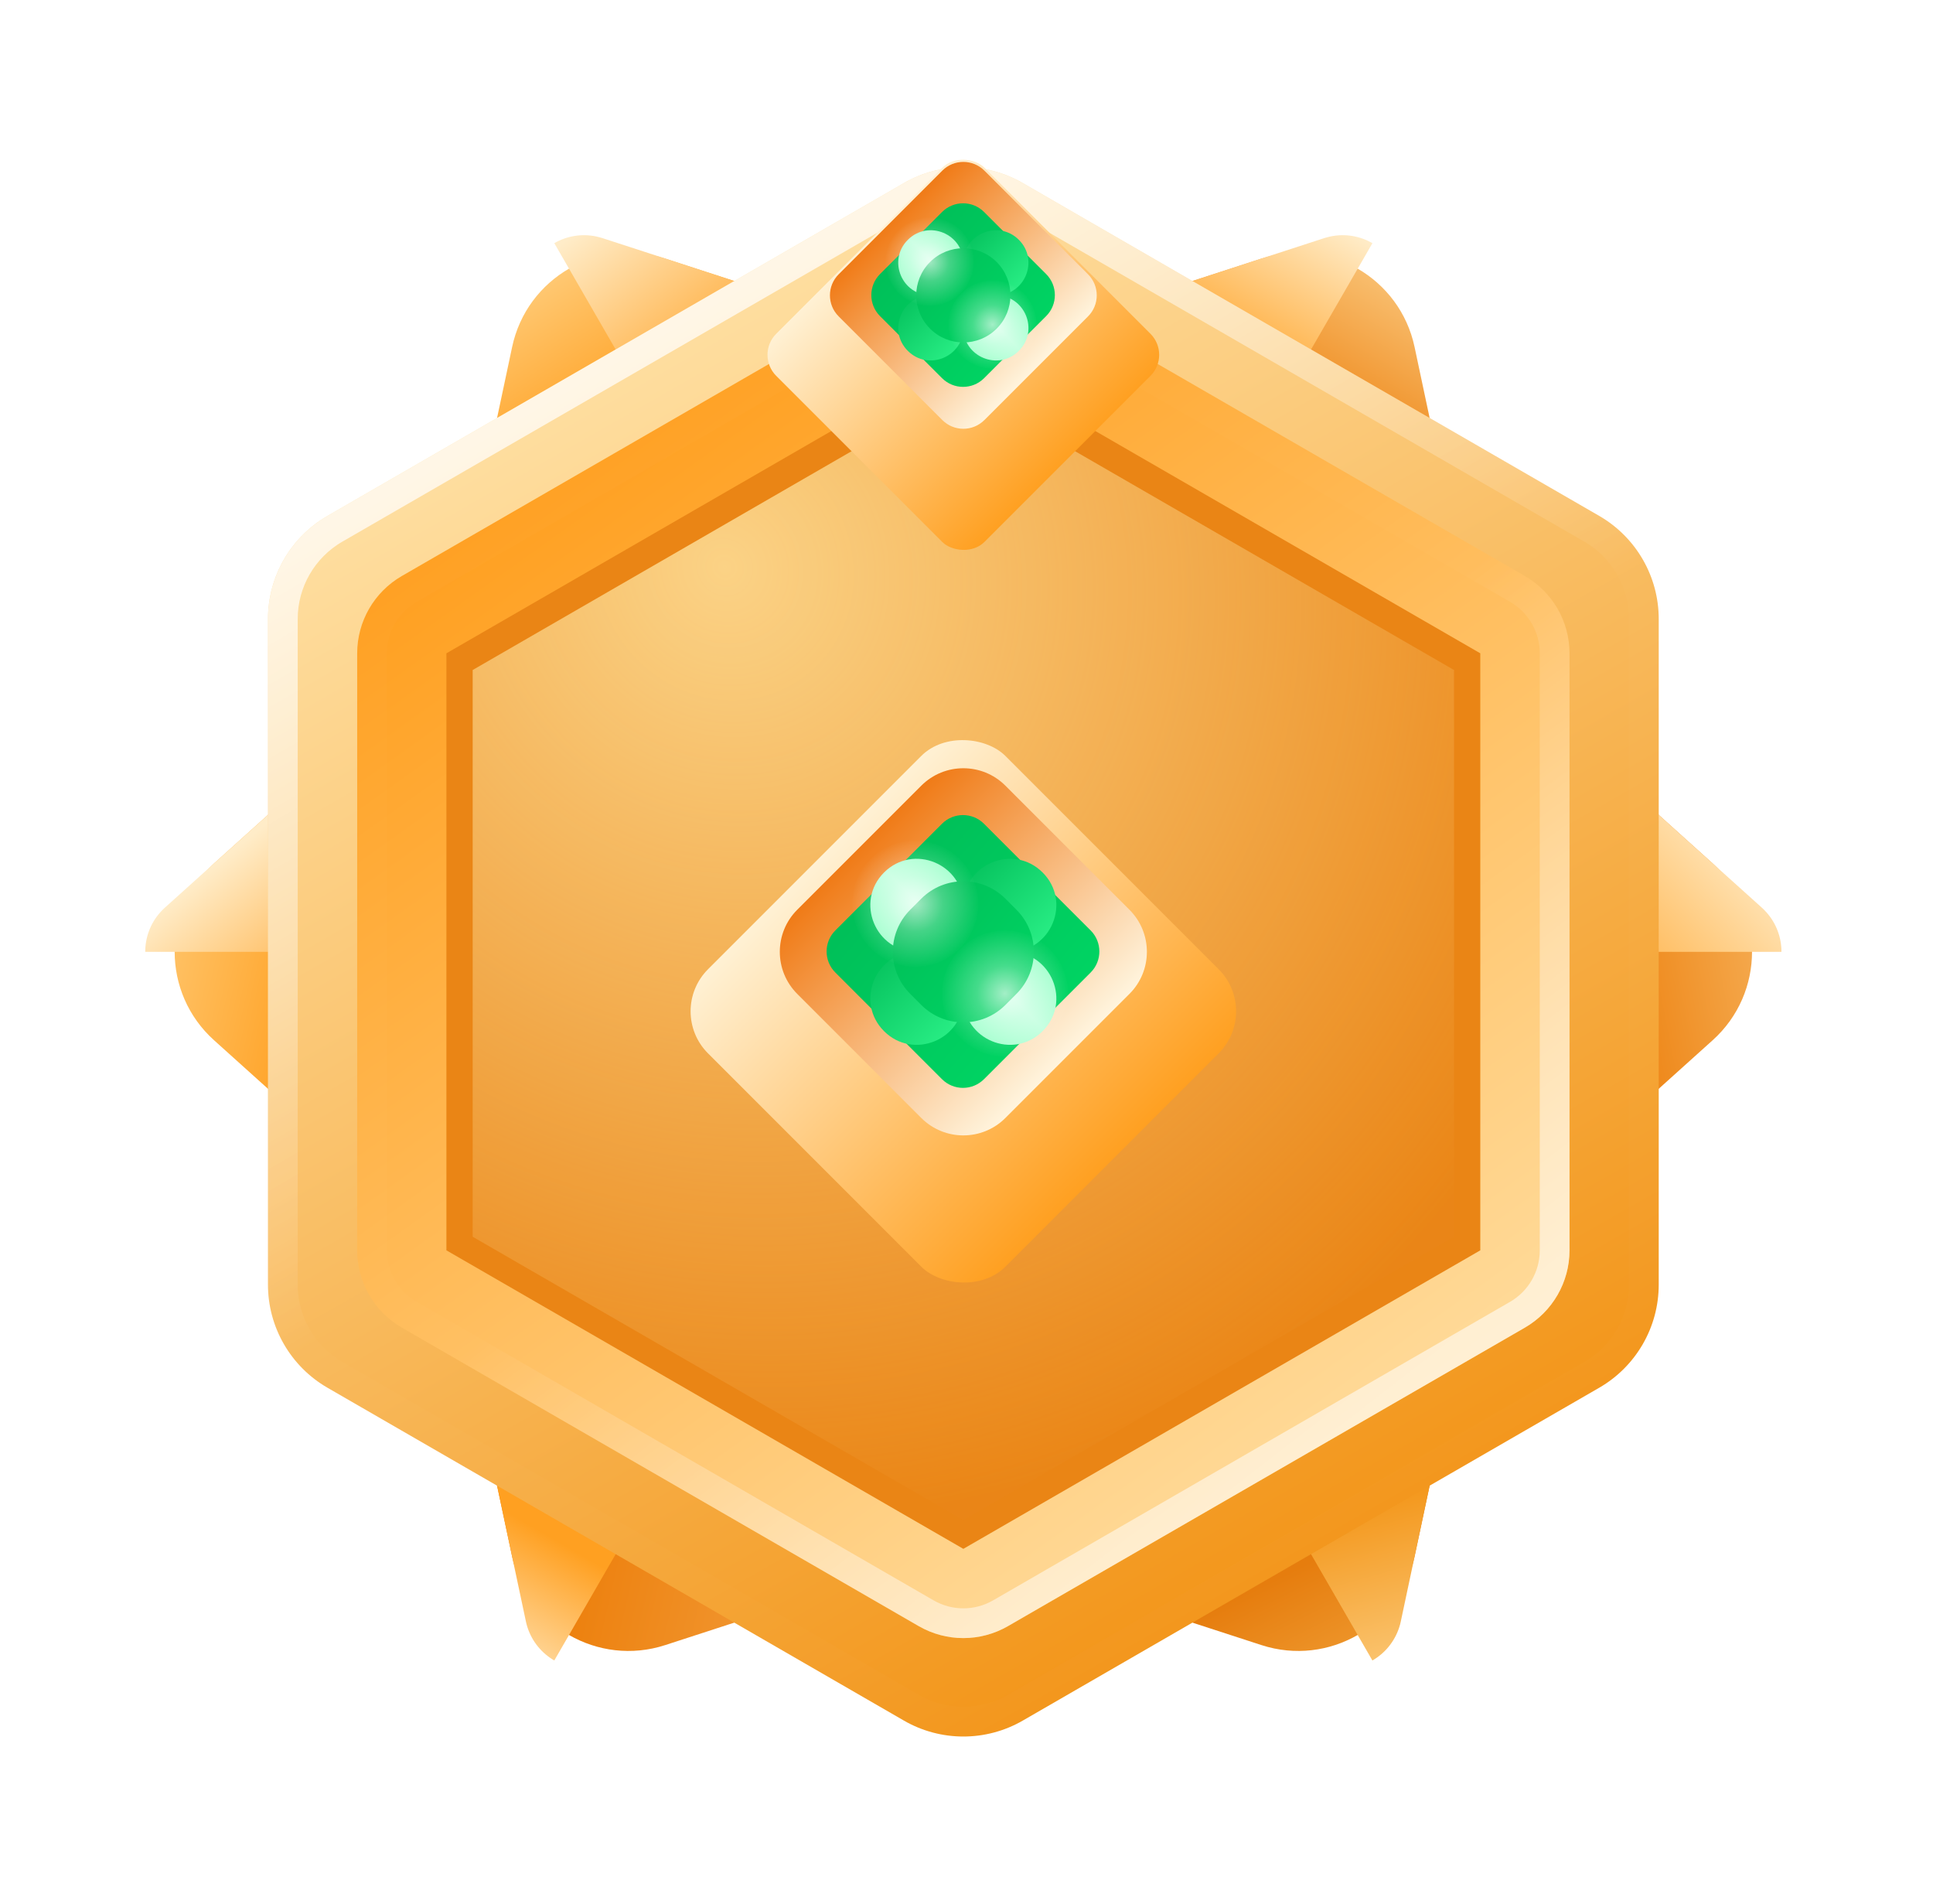 <svg width="65" height="64" viewBox="0 0 65 64" fill="none" xmlns="http://www.w3.org/2000/svg">
<path fill-rule="evenodd" clip-rule="evenodd" d="M7.198 34.973C5.432 33.384 5.432 30.616 7.198 29.027L13.894 23L13.894 41L7.198 34.973Z" fill="url(#paint0_linear_23169_14543)"/>
<path fill-rule="evenodd" clip-rule="evenodd" d="M13.894 23L13.894 32L4.884 32C4.883 31.523 5.053 31.044 5.397 30.662C5.444 30.61 5.494 30.56 5.546 30.513L13.894 23Z" fill="url(#paint1_linear_23169_14543)"/>
<path fill-rule="evenodd" clip-rule="evenodd" d="M57.59 34.973C59.356 33.384 59.356 30.616 57.59 29.027L50.894 23V41L57.59 34.973Z" fill="url(#paint2_linear_23169_14543)"/>
<path fill-rule="evenodd" clip-rule="evenodd" d="M50.894 23L50.894 32L59.904 32C59.905 31.523 59.735 31.044 59.391 30.662C59.344 30.61 59.294 30.56 59.242 30.513L50.894 23Z" fill="url(#paint3_linear_23169_14543)"/>
<path fill-rule="evenodd" clip-rule="evenodd" d="M22.371 55.307C20.112 56.042 17.714 54.658 17.221 52.334L15.35 43.521L30.938 52.521L22.371 55.307Z" fill="url(#paint4_linear_23169_14543)"/>
<path fill-rule="evenodd" clip-rule="evenodd" d="M15.35 43.522L23.144 48.022L18.639 55.825C18.226 55.587 17.896 55.2 17.737 54.711C17.715 54.644 17.697 54.577 17.683 54.508L15.35 43.522Z" fill="url(#paint5_linear_23169_14543)"/>
<path fill-rule="evenodd" clip-rule="evenodd" d="M47.567 11.666C47.074 9.342 44.676 7.958 42.417 8.693L33.85 11.479L49.438 20.479L47.567 11.666Z" fill="url(#paint6_linear_23169_14543)"/>
<path fill-rule="evenodd" clip-rule="evenodd" d="M33.85 11.479L41.644 15.978L46.15 8.175C45.736 7.937 45.237 7.844 44.734 7.951C44.665 7.966 44.597 7.984 44.531 8.005L33.85 11.479Z" fill="url(#paint7_linear_23169_14543)"/>
<path fill-rule="evenodd" clip-rule="evenodd" d="M17.221 11.666C17.714 9.342 20.112 7.958 22.371 8.693L30.938 11.479L15.35 20.479L17.221 11.666Z" fill="url(#paint8_linear_23169_14543)"/>
<path fill-rule="evenodd" clip-rule="evenodd" d="M30.938 11.479L23.144 15.978L18.639 8.175C19.052 7.937 19.551 7.844 20.054 7.951C20.123 7.966 20.191 7.984 20.257 8.005L30.938 11.479Z" fill="url(#paint9_linear_23169_14543)"/>
<path fill-rule="evenodd" clip-rule="evenodd" d="M42.417 55.307C44.676 56.042 47.074 54.658 47.567 52.334L49.438 43.521L33.85 52.521L42.417 55.307Z" fill="url(#paint10_linear_23169_14543)"/>
<path fill-rule="evenodd" clip-rule="evenodd" d="M49.438 43.522L41.644 48.022L46.149 55.825C46.562 55.587 46.892 55.2 47.051 54.711C47.073 54.644 47.091 54.577 47.105 54.508L49.438 43.522Z" fill="url(#paint11_linear_23169_14543)"/>
<path fill-rule="evenodd" clip-rule="evenodd" d="M30.394 6.155C31.632 5.44 33.156 5.44 34.394 6.155L53.777 17.345C55.014 18.06 55.777 19.38 55.777 20.809V43.191C55.777 44.62 55.014 45.94 53.777 46.655L34.394 57.845C33.156 58.56 31.632 58.56 30.394 57.845L11.011 46.655C9.774 45.94 9.011 44.62 9.011 43.191V20.809C9.011 19.38 9.774 18.06 11.011 17.345L30.394 6.155Z" fill="url(#paint12_linear_23169_14543)"/>
<path d="M30.644 6.588C31.727 5.963 33.061 5.963 34.144 6.588L53.527 17.778C54.61 18.404 55.277 19.559 55.277 20.809V43.191C55.277 44.441 54.61 45.596 53.527 46.222L34.144 57.412C33.061 58.038 31.727 58.038 30.644 57.412L11.261 46.222C10.178 45.596 9.511 44.441 9.511 43.191V20.809C9.511 19.559 10.178 18.404 11.261 17.778L30.644 6.588Z" stroke="url(#paint13_linear_23169_14543)"/>
<path fill-rule="evenodd" clip-rule="evenodd" d="M33.894 9.33C33.43 9.062 32.912 8.928 32.394 8.928C31.876 8.928 31.358 9.062 30.894 9.33L13.511 19.366C13.047 19.634 12.672 20.016 12.413 20.464C12.154 20.913 12.011 21.428 12.011 21.964L12.011 42.036C12.011 42.572 12.154 43.087 12.413 43.536C12.672 43.984 13.047 44.366 13.511 44.634L30.894 54.67C31.358 54.938 31.876 55.072 32.394 55.072C32.912 55.072 33.43 54.938 33.894 54.67L51.277 44.634C52.205 44.098 52.777 43.108 52.777 42.036V21.964C52.777 21.428 52.634 20.913 52.375 20.464C52.116 20.016 51.741 19.634 51.277 19.366L33.894 9.33Z" fill="url(#paint14_linear_23169_14543)"/>
<path d="M32.394 9.428C32.826 9.428 33.257 9.54 33.644 9.763L51.027 19.799C51.413 20.022 51.726 20.34 51.942 20.714C52.158 21.088 52.277 21.517 52.277 21.964V42.036C52.277 42.929 51.8 43.754 51.027 44.201L33.644 54.237C33.257 54.46 32.826 54.572 32.394 54.572C31.962 54.572 31.531 54.46 31.144 54.237L13.761 44.201C13.375 43.978 13.062 43.66 12.846 43.286C12.63 42.912 12.511 42.483 12.511 42.036V21.964C12.511 21.517 12.63 21.088 12.846 20.714C13.062 20.34 13.375 20.022 13.761 19.799L31.144 9.763C31.531 9.54 31.962 9.428 32.394 9.428Z" stroke="url(#paint15_linear_23169_14543)"/>
<path fill-rule="evenodd" clip-rule="evenodd" d="M32.394 11.928L15.011 21.964V42.036L32.394 52.072L49.777 42.036V21.964L32.394 11.928Z" fill="#EA8515"/>
<path fill-rule="evenodd" clip-rule="evenodd" d="M32.394 13L15.894 22.526L15.894 41.579L32.394 51.105L48.894 41.579V22.526L32.394 13Z" fill="url(#paint16_radial_23169_14543)"/>
<g filter="url(#filter0_d_23169_14543)">
<rect x="25.394" y="9.929" width="9.899" height="9.899" rx="1" transform="rotate(-45 25.394 9.929)" fill="url(#paint17_linear_23169_14543)"/>
</g>
<path fill-rule="evenodd" clip-rule="evenodd" d="M33.101 5.736C32.71 5.346 32.077 5.346 31.687 5.736L28.201 9.222C27.81 9.613 27.81 10.246 28.201 10.636L31.687 14.122C32.077 14.513 32.71 14.513 33.101 14.122L36.587 10.636C36.977 10.246 36.977 9.613 36.587 9.222L33.101 5.736Z" fill="url(#paint18_linear_23169_14543)"/>
<path fill-rule="evenodd" clip-rule="evenodd" d="M33.092 7.128C32.702 6.737 32.069 6.737 31.678 7.128L29.592 9.214C29.202 9.604 29.202 10.238 29.592 10.628L31.678 12.714C32.069 13.104 32.702 13.104 33.092 12.714L35.178 10.628C35.569 10.238 35.569 9.604 35.178 9.214L33.092 7.128Z" fill="url(#paint19_linear_23169_14543)"/>
<path fill-rule="evenodd" clip-rule="evenodd" d="M32.394 11.023C32.394 10.419 31.904 9.929 31.3 9.929C30.326 9.929 29.838 11.107 30.527 11.796C31.216 12.485 32.394 11.997 32.394 11.023Z" fill="url(#paint20_linear_23169_14543)"/>
<path fill-rule="evenodd" clip-rule="evenodd" d="M33.488 9.929C32.884 9.929 32.394 10.419 32.394 11.023C32.394 11.997 33.572 12.485 34.261 11.796C34.95 11.107 34.462 9.929 33.488 9.929Z" fill="url(#paint21_linear_23169_14543)"/>
<path fill-rule="evenodd" clip-rule="evenodd" d="M34.261 8.063C33.572 7.374 32.394 7.862 32.394 8.836C32.394 9.44 32.884 9.93 33.488 9.93C34.462 9.93 34.95 8.752 34.261 8.063Z" fill="url(#paint22_linear_23169_14543)"/>
<path fill-rule="evenodd" clip-rule="evenodd" d="M32.394 8.836C32.394 7.862 31.216 7.374 30.527 8.063C29.838 8.751 30.326 9.929 31.3 9.929C31.904 9.929 32.394 9.44 32.394 8.836Z" fill="url(#paint23_linear_23169_14543)"/>
<path fill-rule="evenodd" clip-rule="evenodd" d="M33.514 8.809C32.895 8.191 31.892 8.191 31.274 8.809C30.655 9.428 30.655 10.431 31.274 11.049C31.892 11.668 32.895 11.668 33.514 11.049C34.132 10.431 34.132 9.428 33.514 8.809Z" fill="url(#paint24_linear_23169_14543)"/>
<circle cx="31.263" cy="8.798" r="1.485" fill="url(#paint25_radial_23169_14543)"/>
<circle cx="33.375" cy="10.91" r="1.485" fill="url(#paint26_radial_23169_14543)"/>
<g filter="url(#filter1_d_23169_14543)">
<rect x="22.394" y="32" width="14.142" height="14.142" rx="2" transform="rotate(-45 22.394 32)" fill="url(#paint27_linear_23169_14543)"/>
</g>
<path fill-rule="evenodd" clip-rule="evenodd" d="M33.808 26.414C33.027 25.633 31.761 25.633 30.98 26.414L26.808 30.586C26.027 31.367 26.027 32.633 26.808 33.414L30.98 37.586C31.761 38.367 33.027 38.367 33.808 37.586L37.98 33.414C38.761 32.633 38.761 31.367 37.98 30.586L33.808 26.414Z" fill="url(#paint28_linear_23169_14543)"/>
<path fill-rule="evenodd" clip-rule="evenodd" d="M33.089 27.695C32.698 27.305 32.065 27.305 31.675 27.695L28.089 31.281C27.698 31.672 27.698 32.305 28.089 32.695L31.675 36.281C32.065 36.672 32.698 36.672 33.089 36.281L36.675 32.695C37.065 32.305 37.065 31.672 36.675 31.281L33.089 27.695Z" fill="url(#paint29_linear_23169_14543)"/>
<path fill-rule="evenodd" clip-rule="evenodd" d="M32.394 33.562C32.394 32.699 31.694 32 30.832 32C29.44 32 28.743 33.683 29.727 34.667C30.711 35.651 32.394 34.954 32.394 33.562Z" fill="url(#paint30_linear_23169_14543)"/>
<path fill-rule="evenodd" clip-rule="evenodd" d="M33.956 32C33.093 32 32.394 32.699 32.394 33.562C32.394 34.954 34.077 35.651 35.061 34.666C36.045 33.682 35.348 32 33.956 32Z" fill="url(#paint31_linear_23169_14543)"/>
<path fill-rule="evenodd" clip-rule="evenodd" d="M35.061 29.334C34.077 28.349 32.394 29.046 32.394 30.438C32.394 31.301 33.093 32 33.956 32C35.348 32 36.045 30.318 35.061 29.334Z" fill="url(#paint32_linear_23169_14543)"/>
<path fill-rule="evenodd" clip-rule="evenodd" d="M32.394 30.438C32.394 29.046 30.711 28.349 29.727 29.333C28.743 30.317 29.44 32 30.832 32C31.694 32 32.394 31.301 32.394 30.438Z" fill="url(#paint33_linear_23169_14543)"/>
<path fill-rule="evenodd" clip-rule="evenodd" d="M33.808 30.214C33.027 29.433 31.76 29.433 30.979 30.214L30.608 30.586C29.827 31.367 29.827 32.633 30.608 33.414L30.979 33.786C31.76 34.567 33.027 34.567 33.808 33.786L34.179 33.414C34.96 32.633 34.96 31.367 34.179 30.586L33.808 30.214Z" fill="url(#paint34_linear_23169_14543)"/>
<circle cx="30.778" cy="30.384" r="2.121" fill="url(#paint35_radial_23169_14543)"/>
<circle cx="33.795" cy="33.402" r="2.121" fill="url(#paint36_radial_23169_14543)"/>
<defs>
<filter id="filter0_d_23169_14543" x="21.808" y="1.343" width="21.172" height="21.172" filterUnits="userSpaceOnUse" color-interpolation-filters="sRGB">
<feFlood flood-opacity="0" result="BackgroundImageFix"/>
<feColorMatrix in="SourceAlpha" type="matrix" values="0 0 0 0 0 0 0 0 0 0 0 0 0 0 0 0 0 0 127 0" result="hardAlpha"/>
<feOffset dy="2"/>
<feGaussianBlur stdDeviation="2"/>
<feColorMatrix type="matrix" values="0 0 0 0 0.262 0 0 0 0 0.164 0 0 0 0 0.123 0 0 0 0.304 0"/>
<feBlend mode="normal" in2="BackgroundImageFix" result="effect1_dropShadow_23169_14543"/>
<feBlend mode="normal" in="SourceGraphic" in2="effect1_dropShadow_23169_14543" result="shape"/>
</filter>
<filter id="filter1_d_23169_14543" x="19.222" y="20.829" width="26.343" height="26.343" filterUnits="userSpaceOnUse" color-interpolation-filters="sRGB">
<feFlood flood-opacity="0" result="BackgroundImageFix"/>
<feColorMatrix in="SourceAlpha" type="matrix" values="0 0 0 0 0 0 0 0 0 0 0 0 0 0 0 0 0 0 127 0" result="hardAlpha"/>
<feOffset dy="2"/>
<feGaussianBlur stdDeviation="2"/>
<feColorMatrix type="matrix" values="0 0 0 0 0.262 0 0 0 0 0.164 0 0 0 0 0.123 0 0 0 0.304 0"/>
<feBlend mode="normal" in2="BackgroundImageFix" result="effect1_dropShadow_23169_14543"/>
<feBlend mode="normal" in="SourceGraphic" in2="effect1_dropShadow_23169_14543" result="shape"/>
</filter>
<linearGradient id="paint0_linear_23169_14543" x1="-0.818" y1="37.298" x2="9.436" y2="39.588" gradientUnits="userSpaceOnUse">
<stop stop-color="#FFE2A7"/>
<stop offset="1" stop-color="#FFA021"/>
</linearGradient>
<linearGradient id="paint1_linear_23169_14543" x1="5.674" y1="30.337" x2="9.926" y2="35.608" gradientUnits="userSpaceOnUse">
<stop stop-color="#FFECC8"/>
<stop offset="1" stop-color="#FFA021"/>
</linearGradient>
<linearGradient id="paint2_linear_23169_14543" x1="68.08" y1="38.802" x2="55.557" y2="41.233" gradientUnits="userSpaceOnUse">
<stop stop-color="#FFE2A7"/>
<stop offset="1" stop-color="#ED810F"/>
</linearGradient>
<linearGradient id="paint3_linear_23169_14543" x1="61.415" y1="30.599" x2="55.218" y2="36.583" gradientUnits="userSpaceOnUse">
<stop stop-color="#FFECC8"/>
<stop offset="1" stop-color="#FFA021"/>
</linearGradient>
<linearGradient id="paint4_linear_23169_14543" x1="49.227" y1="52.71" x2="21.203" y2="46.168" gradientUnits="userSpaceOnUse">
<stop stop-color="#FFE2A7"/>
<stop offset="1" stop-color="#ED810F"/>
</linearGradient>
<linearGradient id="paint5_linear_23169_14543" x1="19.179" y1="58.231" x2="21.854" y2="53.597" gradientUnits="userSpaceOnUse">
<stop stop-color="#FFECC8"/>
<stop offset="1" stop-color="#FFA021"/>
</linearGradient>
<linearGradient id="paint6_linear_23169_14543" x1="55.321" y1="10.715" x2="50.881" y2="18.405" gradientUnits="userSpaceOnUse">
<stop stop-color="#FFE2A7"/>
<stop offset="1" stop-color="#ED810F"/>
</linearGradient>
<linearGradient id="paint7_linear_23169_14543" x1="47.012" y1="8.673" x2="43.81" y2="14.219" gradientUnits="userSpaceOnUse">
<stop stop-color="#FFECC8"/>
<stop offset="1" stop-color="#FFA021"/>
<stop offset="1" stop-color="#FFA021"/>
</linearGradient>
<linearGradient id="paint8_linear_23169_14543" x1="9.193" y1="11.259" x2="13.65" y2="18.446" gradientUnits="userSpaceOnUse">
<stop stop-color="#FFE2A7"/>
<stop offset="1" stop-color="#FFA021"/>
</linearGradient>
<linearGradient id="paint9_linear_23169_14543" x1="16.775" y1="9.843" x2="21.294" y2="15.618" gradientUnits="userSpaceOnUse">
<stop stop-color="#FFECC8"/>
<stop offset="1" stop-color="#FFA021"/>
</linearGradient>
<linearGradient id="paint10_linear_23169_14543" x1="37.47" y1="68.306" x2="32.467" y2="58.299" gradientUnits="userSpaceOnUse">
<stop stop-color="#FFCE6E"/>
<stop offset="1" stop-color="#E67D0E"/>
</linearGradient>
<linearGradient id="paint11_linear_23169_14543" x1="43.658" y1="60.557" x2="41.141" y2="51.554" gradientUnits="userSpaceOnUse">
<stop stop-color="#FFE2A7"/>
<stop offset="1" stop-color="#F39518"/>
</linearGradient>
<linearGradient id="paint12_linear_23169_14543" x1="-0.652" y1="21.521" x2="24.481" y2="65.635" gradientUnits="userSpaceOnUse">
<stop stop-color="#FFE2A7"/>
<stop offset="1" stop-color="#F29315"/>
</linearGradient>
<linearGradient id="paint13_linear_23169_14543" x1="42.667" y1="26.341" x2="30.834" y2="6.147" gradientUnits="userSpaceOnUse">
<stop stop-color="white" stop-opacity="0.01"/>
<stop offset="1" stop-color="white" stop-opacity="0.735"/>
</linearGradient>
<linearGradient id="paint14_linear_23169_14543" x1="3.524" y1="26.612" x2="31.024" y2="65.109" gradientUnits="userSpaceOnUse">
<stop stop-color="#FFA021"/>
<stop offset="1" stop-color="#FFE1A7"/>
</linearGradient>
<linearGradient id="paint15_linear_23169_14543" x1="24.847" y1="38.176" x2="37.219" y2="54.13" gradientUnits="userSpaceOnUse">
<stop stop-color="white" stop-opacity="0.01"/>
<stop offset="1" stop-color="white" stop-opacity="0.569"/>
</linearGradient>
<radialGradient id="paint16_radial_23169_14543" cx="0" cy="0" r="1" gradientUnits="userSpaceOnUse" gradientTransform="translate(24.302 18.996) rotate(61.074) scale(32.768 30.591)">
<stop stop-color="#FFE5A1" stop-opacity="0.803"/>
<stop offset="1" stop-color="#FFE5A1" stop-opacity="0.01"/>
</radialGradient>
<linearGradient id="paint17_linear_23169_14543" x1="25.394" y1="9.929" x2="25.394" y2="19.829" gradientUnits="userSpaceOnUse">
<stop stop-color="#FFF1D4"/>
<stop offset="1" stop-color="#FFA021"/>
</linearGradient>
<linearGradient id="paint18_linear_23169_14543" x1="37.284" y1="9.926" x2="32.391" y2="5.032" gradientUnits="userSpaceOnUse">
<stop stop-color="#FFF4DD"/>
<stop offset="1" stop-color="#F07B17"/>
</linearGradient>
<linearGradient id="paint19_linear_23169_14543" x1="37.781" y1="9.505" x2="33.095" y2="5.414" gradientUnits="userSpaceOnUse">
<stop stop-color="#00D865"/>
<stop offset="1" stop-color="#00C059"/>
</linearGradient>
<linearGradient id="paint20_linear_23169_14543" x1="34.274" y1="11.177" x2="31.468" y2="8.37" gradientUnits="userSpaceOnUse">
<stop stop-color="#36FF94"/>
<stop offset="1" stop-color="#00BB57"/>
</linearGradient>
<linearGradient id="paint21_linear_23169_14543" x1="32.039" y1="12.75" x2="35.107" y2="9.683" gradientUnits="userSpaceOnUse">
<stop stop-color="#7CFFB9"/>
<stop offset="0.531" stop-color="#C1FFDE"/>
<stop offset="1" stop-color="#7DFFB9"/>
</linearGradient>
<linearGradient id="paint22_linear_23169_14543" x1="36.187" y1="9.338" x2="33.343" y2="6.495" gradientUnits="userSpaceOnUse">
<stop offset="0.013" stop-color="#36FF94"/>
<stop offset="1" stop-color="#00BB57"/>
</linearGradient>
<linearGradient id="paint23_linear_23169_14543" x1="30.173" y1="10.884" x2="33.24" y2="7.816" gradientUnits="userSpaceOnUse">
<stop stop-color="#7CFFB9"/>
<stop offset="0.531" stop-color="#C1FFDE"/>
<stop offset="1" stop-color="#7DFFB9"/>
</linearGradient>
<linearGradient id="paint24_linear_23169_14543" x1="35.847" y1="9.663" x2="32.848" y2="7.045" gradientUnits="userSpaceOnUse">
<stop stop-color="#00D865"/>
<stop offset="1" stop-color="#00C059"/>
</linearGradient>
<radialGradient id="paint25_radial_23169_14543" cx="0" cy="0" r="1" gradientUnits="userSpaceOnUse" gradientTransform="translate(31.263 8.798) rotate(90) scale(1.485)">
<stop stop-color="white" stop-opacity="0.639"/>
<stop offset="0.441" stop-color="white" stop-opacity="0.271"/>
<stop offset="1" stop-color="white" stop-opacity="0.01"/>
</radialGradient>
<radialGradient id="paint26_radial_23169_14543" cx="0" cy="0" r="1" gradientUnits="userSpaceOnUse" gradientTransform="translate(33.375 10.91) rotate(90) scale(1.485)">
<stop stop-color="white" stop-opacity="0.639"/>
<stop offset="0.441" stop-color="white" stop-opacity="0.271"/>
<stop offset="1" stop-color="white" stop-opacity="0.01"/>
</radialGradient>
<linearGradient id="paint27_linear_23169_14543" x1="22.394" y1="32" x2="22.394" y2="46.142" gradientUnits="userSpaceOnUse">
<stop stop-color="#FFF1D4"/>
<stop offset="1" stop-color="#FFA021"/>
</linearGradient>
<linearGradient id="paint28_linear_23169_14543" x1="39.38" y1="31.995" x2="32.389" y2="25.005" gradientUnits="userSpaceOnUse">
<stop stop-color="#FFF4DD"/>
<stop offset="1" stop-color="#F07B17"/>
</linearGradient>
<linearGradient id="paint29_linear_23169_14543" x1="40.09" y1="31.394" x2="33.395" y2="25.549" gradientUnits="userSpaceOnUse">
<stop stop-color="#00D865"/>
<stop offset="1" stop-color="#00C059"/>
</linearGradient>
<linearGradient id="paint30_linear_23169_14543" x1="35.08" y1="33.782" x2="31.07" y2="29.773" gradientUnits="userSpaceOnUse">
<stop stop-color="#36FF94"/>
<stop offset="1" stop-color="#00BB57"/>
</linearGradient>
<linearGradient id="paint31_linear_23169_14543" x1="31.887" y1="36.03" x2="36.269" y2="31.648" gradientUnits="userSpaceOnUse">
<stop stop-color="#7CFFB9"/>
<stop offset="0.531" stop-color="#C1FFDE"/>
<stop offset="1" stop-color="#7DFFB9"/>
</linearGradient>
<linearGradient id="paint32_linear_23169_14543" x1="37.812" y1="31.155" x2="33.75" y2="27.093" gradientUnits="userSpaceOnUse">
<stop offset="0.013" stop-color="#36FF94"/>
<stop offset="1" stop-color="#00BB57"/>
</linearGradient>
<linearGradient id="paint33_linear_23169_14543" x1="29.221" y1="33.363" x2="33.602" y2="28.982" gradientUnits="userSpaceOnUse">
<stop stop-color="#7CFFB9"/>
<stop offset="0.531" stop-color="#C1FFDE"/>
<stop offset="1" stop-color="#7DFFB9"/>
</linearGradient>
<linearGradient id="paint34_linear_23169_14543" x1="37.327" y1="31.619" x2="33.042" y2="27.879" gradientUnits="userSpaceOnUse">
<stop stop-color="#00D865"/>
<stop offset="1" stop-color="#00C059"/>
</linearGradient>
<radialGradient id="paint35_radial_23169_14543" cx="0" cy="0" r="1" gradientUnits="userSpaceOnUse" gradientTransform="translate(30.778 30.384) rotate(90) scale(2.121)">
<stop stop-color="white" stop-opacity="0.639"/>
<stop offset="0.441" stop-color="white" stop-opacity="0.271"/>
<stop offset="1" stop-color="white" stop-opacity="0.01"/>
</radialGradient>
<radialGradient id="paint36_radial_23169_14543" cx="0" cy="0" r="1" gradientUnits="userSpaceOnUse" gradientTransform="translate(33.795 33.402) rotate(90) scale(2.121)">
<stop stop-color="white" stop-opacity="0.639"/>
<stop offset="0.441" stop-color="white" stop-opacity="0.271"/>
<stop offset="1" stop-color="white" stop-opacity="0.01"/>
</radialGradient>
</defs>
</svg>
